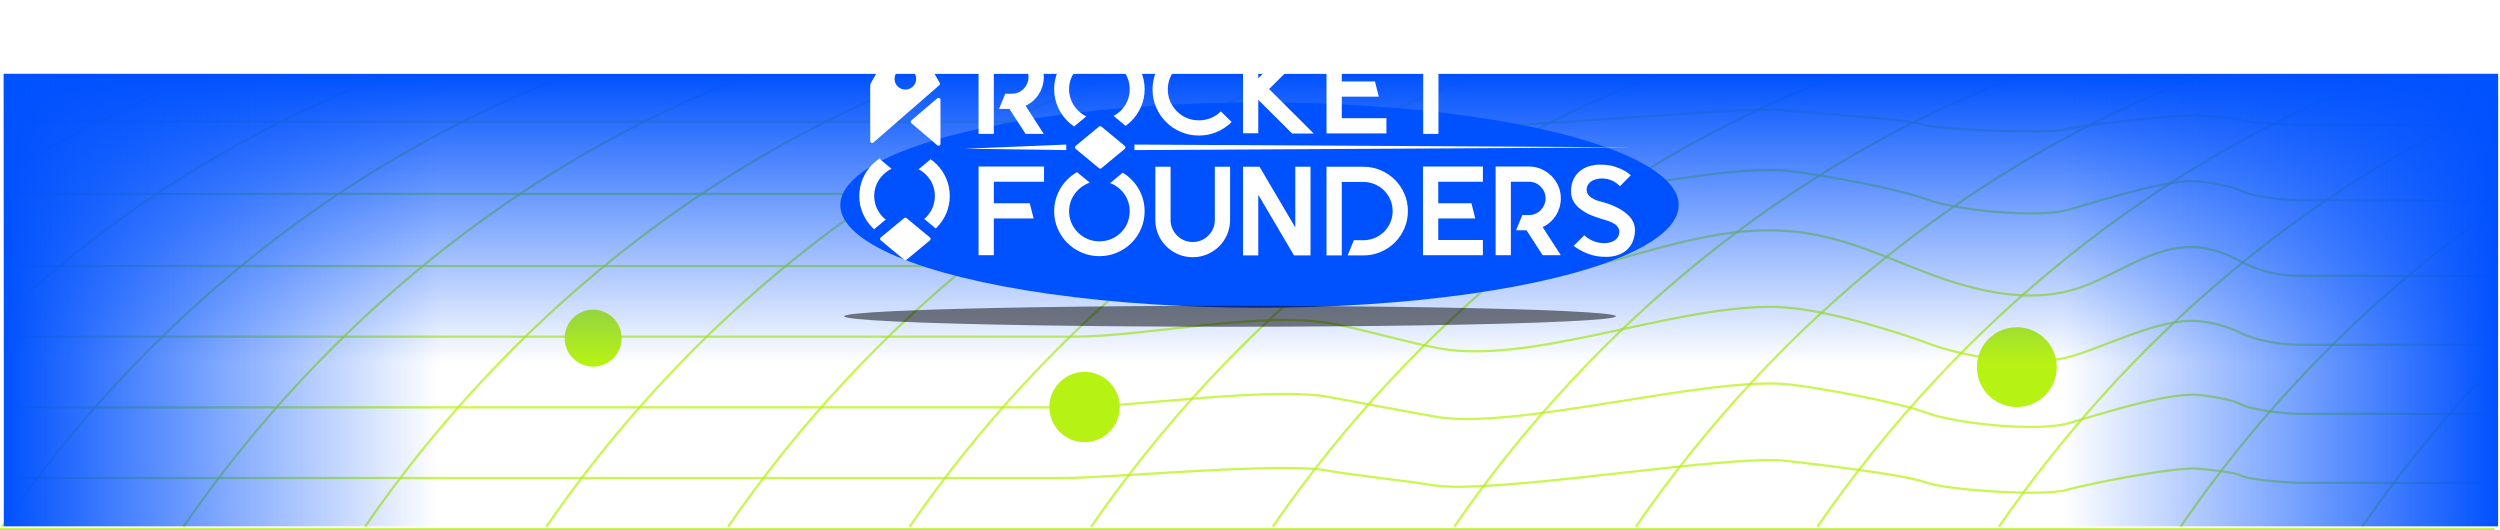 <svg width="1315" height="279" viewBox="0 0 1315 279" fill="none" xmlns="http://www.w3.org/2000/svg">
    <path opacity="0.75" d="M8.956 63.969H557.893C573.596 63.969 680.118 58.32 695.318 61.36C701.542 62.581 744.821 65.334 751.093 66.435C771.847 70.145 917.052 55.495 938.117 57.985C946.519 58.99 1003.8 62.629 1011.46 65.478C1019.12 68.326 1077.79 70.433 1085.67 68.182C1093.54 65.932 1147.91 59.948 1156.21 60.714C1158.85 60.953 1176.58 61.887 1178.76 63.108C1181.78 64.759 1207.06 65.669 1210.79 65.669H1313.72" stroke="#B6F214" stroke-width="1.197"/>
    <path opacity="0.75" d="M8.956 101.959H562.177C593.559 101.959 669.896 90.66 700.201 96.716C712.649 99.11 742.69 104.664 755.257 106.914C796.765 114.334 899.816 84.987 941.971 90.014C958.727 92.001 998.511 99.278 1013.78 104.975C1029.06 110.672 1071.81 114.861 1087.8 110.385C1103.29 106.052 1140.1 93.892 1156.48 95.424C1161.72 95.926 1174.12 97.817 1178.47 100.211C1184.55 103.562 1202.63 105.382 1210.1 105.382H1313.7" stroke="#B6F214" stroke-width="1.197"/>
    <path opacity="0.75" d="M8.957 251.424H560.047C583.602 251.424 674.948 242.95 697.76 247.474C707.096 249.342 743.768 253.435 753.176 255.134C784.295 260.688 908.435 238.689 940.033 242.448C952.648 243.956 1001.15 249.413 1012.64 253.674C1024.13 257.935 1074.87 261.095 1086.84 257.744C1098.81 254.392 1144.29 245.368 1156.45 246.517C1160.4 246.9 1175.46 248.312 1178.74 250.108C1183.29 252.621 1205.07 253.985 1210.55 253.985H1313.75" stroke="#B6F214" stroke-width="1.197"/>
    <path opacity="0.75" d="M8.956 214.273H562.177C593.559 214.273 669.896 202.951 700.201 209.031C712.649 211.425 742.69 216.954 755.257 219.204C796.765 226.625 899.816 197.301 941.971 202.304C958.727 204.315 998.511 211.592 1013.78 217.265C1029.06 222.939 1071.81 227.175 1087.8 222.699C1103.29 218.343 1140.1 206.206 1156.48 207.738C1161.72 208.217 1174.12 210.132 1178.47 212.526C1184.55 215.877 1202.63 217.696 1210.1 217.696H1313.7" stroke="#B6F214" stroke-width="1.197"/>
    <path opacity="0.75" d="M8.956 177.099H564.308C603.542 177.099 664.63 162.975 702.619 170.564C718.179 173.652 741.638 180.474 757.293 183.274C809.189 192.562 891.152 155.89 943.814 162.162C964.808 164.555 995.783 173.747 1014.93 180.881C1034.08 188.014 1068.82 193.256 1088.78 187.655C1108.15 182.221 1136.08 167.045 1156.52 168.936C1164.06 169.667 1171.41 171.691 1178.26 174.92C1185.85 179.109 1200.35 181.383 1209.67 181.383H1313.67" stroke="#B6F214" stroke-width="1.197"/>
    <path opacity="0.75" d="M8.956 139.947H566.414C613.499 139.947 659.459 122.999 705.036 132.095C723.708 135.806 740.56 144.064 759.351 147.368C821.589 158.499 882.51 114.501 945.705 122.018C970.911 125.01 993.101 135.925 1016.08 144.471C1039.06 153.017 1065.8 159.312 1089.76 152.61C1113 146.075 1132.04 127.858 1156.59 130.156C1164.2 131.027 1171.53 133.473 1178.14 137.338C1187.7 142.479 1198.4 145.145 1209.26 145.093H1313.65" stroke="#B6F214" stroke-width="1.197"/>
    <g opacity="0.75">
        <path d="M9.029 88.051C39.662 69.131 72.028 53.172 105.688 40.391" stroke="#B6F214" stroke-width="1.197"/>
        <path d="M9.1 159.193C65.279 108.101 130.413 67.824 201.223 40.391" stroke="#B6F214" stroke-width="1.197"/>
        <path d="M1.01 277.038C75.719 168.672 179.943 85.25 296.687 40.391" stroke="#B6F214" stroke-width="1.197"/>
        <path d="M96.519 277.038C171.204 168.672 275.428 85.25 392.172 40.391" stroke="#B6F214" stroke-width="1.197"/>
        <path d="M192.007 277.038C266.716 168.672 370.941 85.25 487.66 40.391" stroke="#B6F214" stroke-width="1.197"/>
        <path d="M287.398 277.038C362.107 168.672 466.332 85.25 583.075 40.391" stroke="#B6F214" stroke-width="1.197"/>
        <path d="M383.005 277.038C457.69 168.672 561.915 85.25 678.658 40.391" stroke="#B6F214" stroke-width="1.197"/>
        <path d="M478.491 277.038C553.201 168.672 657.425 85.25 774.145 40.391" stroke="#B6F214" stroke-width="1.197"/>
        <path d="M574.002 277.038C648.688 168.672 752.912 85.25 869.655 40.391" stroke="#B6F214" stroke-width="1.197"/>
        <path d="M669.49 277.038C744.175 168.672 848.399 85.25 965.143 40.391" stroke="#B6F214" stroke-width="1.197"/>
        <path d="M764.976 277.038C839.686 168.672 943.91 85.25 1060.65 40.391" stroke="#B6F214" stroke-width="1.197"/>
        <path d="M860.487 277.038C935.172 168.672 1039.4 85.25 1156.14 40.391" stroke="#B6F214" stroke-width="1.197"/>
        <path d="M955.974 277.038C1030.68 168.672 1134.79 85.25 1251.63 40.391" stroke="#B6F214" stroke-width="1.197"/>
        <path d="M1051.46 277.038C1119.04 179.037 1210.74 101.432 1314.01 54.299" stroke="#B6F214" stroke-width="1.197"/>
        <path d="M1313.84 108.9C1248.59 154.486 1192.06 211.439 1146.97 277.038" stroke="#B6F214" stroke-width="1.197"/>
        <path d="M1242.51 277.038C1263.72 246.264 1287.46 217.311 1313.48 190.48" stroke="#B6F214" stroke-width="1.197"/>
    </g>
    <circle cx="21.009" cy="21.009" r="21.009" transform="matrix(-1 0 0 1 1081.87 172.094)" fill="#B6F214"/>
    <circle cx="15" cy="15" r="15" transform="matrix(-1 0 0 1 326.992 162.861)" fill="#B6F214"/>
    <circle cx="18.5" cy="18.5" r="18.5" transform="matrix(-1 0 0 1 588.992 195.602)" fill="#B6F214"/>
    <rect x="1.992" y="38.861" width="1312" height="152" fill="url(#paint0_linear_864_5991)"/>
    <rect x="1.992" y="38.861" width="229" height="238" fill="url(#paint1_linear_864_5991)"/>
    <rect width="229" height="238" transform="matrix(-1 0 0 1 1313.99 38.861)" fill="url(#paint2_linear_864_5991)"/>
    <g filter="url(#filter0_f_864_5991)">
        <ellipse cx="662.492" cy="107.861" rx="220.5" ry="54" fill="#0051FF"/>
    </g>
    <g filter="url(#filter1_f_864_5991)">
        <ellipse cx="646.992" cy="166.361" rx="203" ry="5.5" fill="black" fill-opacity="0.5"/>
    </g>
    <path d="M462.938 83.179C462.89 83.51 463.006 83.862 463.289 84.097L468.945 88.779C467.33 89.555 465.862 90.599 464.541 91.91C463.016 93.425 461.85 95.135 461.044 97.039C460.238 98.944 459.835 100.957 459.835 103.078C459.835 105.198 460.238 107.223 461.044 109.149C461.85 111.075 463.016 112.795 464.541 114.31C464.972 114.738 465.42 115.137 465.883 115.506L460.217 120.197C460.057 120.329 459.951 120.499 459.896 120.681C459.575 120.395 459.26 120.101 458.953 119.796C456.796 117.654 455.096 115.143 453.854 112.265C452.613 109.387 451.991 106.324 451.991 103.078C451.991 99.831 452.613 96.769 453.854 93.891C455.096 91.013 456.796 88.501 458.953 86.359C460.165 85.155 461.493 84.096 462.938 83.179ZM489.424 83.705C490.565 84.495 491.63 85.379 492.616 86.359C494.773 88.501 496.473 91.013 497.715 93.891C498.957 96.769 499.577 99.831 499.577 103.078C499.577 106.324 498.957 109.387 497.715 112.265C496.473 115.143 494.773 117.654 492.616 119.796C492.481 119.93 492.345 120.062 492.207 120.192L486.148 115.176C486.471 114.902 486.786 114.614 487.092 114.31C488.617 112.795 489.772 111.075 490.557 109.149C491.341 107.223 491.733 105.198 491.733 103.078C491.733 100.957 491.341 98.944 490.557 97.039C489.772 95.135 488.617 93.425 487.092 91.91C485.91 90.737 484.604 89.778 483.174 89.033L489.138 84.097C489.27 83.988 489.364 83.852 489.424 83.705Z" fill="white"/>
    <path d="M475.344 13.366C475.727 12.693 476.698 12.693 477.082 13.366L494.281 43.59C494.517 44.004 494.427 44.528 494.067 44.84L459.396 74.973C458.749 75.535 457.741 75.076 457.74 74.219V44.566C457.74 44.393 457.785 44.223 457.871 44.072L475.344 13.366ZM476.212 35.833C473.073 35.833 470.528 38.361 470.528 41.479C470.528 44.597 473.073 47.125 476.212 47.125C479.351 47.125 481.896 44.597 481.896 41.479C481.896 38.361 479.351 35.833 476.212 35.833Z" fill="white"/>
    <path fill-rule="evenodd" clip-rule="evenodd" d="M479.417 63.3C478.948 63.7 478.948 64.424 479.417 64.823L493.038 76.42C493.688 76.973 494.687 76.511 494.687 75.659V52.465C494.687 51.612 493.688 51.151 493.038 51.703L479.417 63.3Z" fill="white"/>
    <path fill-rule="evenodd" clip-rule="evenodd" d="M463.289 126.44C462.806 126.04 462.806 125.3 463.289 124.9L475.576 114.73C475.946 114.424 476.481 114.424 476.851 114.73L489.137 124.9C489.621 125.3 489.621 126.04 489.137 126.44L476.851 136.61C476.481 136.916 475.946 136.916 475.576 136.61L463.289 126.44Z" fill="white"/>
    <path fill-rule="evenodd" clip-rule="evenodd" d="M770.337 23.781V31.778H756.626V70.43H748.601V31.778H734.823V23.781H770.337Z" fill="white"/>
    <path fill-rule="evenodd" clip-rule="evenodd" d="M859.992 120.918C859.992 123.095 859.635 125.061 858.921 126.816C858.208 128.571 857.194 130.059 855.878 131.281C854.563 132.503 852.969 133.447 851.096 134.113C849.224 134.78 847.128 135.113 844.81 135.113C841.109 135.113 837.809 134.524 834.911 133.347C832.013 132.169 829.628 130.825 827.755 129.315L833.306 123.784C834.778 125.116 836.427 126.138 838.255 126.849C839.37 127.293 840.418 127.582 841.399 127.715C842.38 127.849 843.182 127.915 843.806 127.915C844.966 127.915 846.025 127.771 846.983 127.482C847.942 127.193 848.778 126.805 849.491 126.316C851.007 125.205 851.765 123.739 851.765 121.918C851.765 120.807 851.364 119.807 850.561 118.919C849.937 118.208 849.135 117.63 848.154 117.186C847.351 116.742 846.504 116.386 845.612 116.12C844.72 115.853 843.918 115.609 843.205 115.387C842.982 115.298 842.781 115.242 842.603 115.22C842.424 115.198 842.268 115.142 842.134 115.053C842.045 115.053 841.911 115.009 841.733 114.92C840.797 114.654 839.448 114.187 837.687 113.521C835.926 112.854 834.176 111.944 832.437 110.788C828.379 108.078 826.351 104.746 826.351 100.792C826.351 98.171 826.808 95.96 827.722 94.161C828.636 92.362 829.828 90.896 831.3 89.763C832.771 88.63 834.41 87.819 836.215 87.33C838.021 86.842 839.794 86.597 841.532 86.597C844.743 86.597 847.44 86.975 849.625 87.73C851.81 88.486 853.549 89.241 854.842 89.996C855.511 90.396 856.079 90.785 856.547 91.162C857.015 91.54 857.428 91.884 857.785 92.195L852.1 97.926C850.896 96.727 849.67 95.816 848.421 95.194C846.549 94.306 844.587 93.861 842.536 93.861C841.644 93.861 840.752 93.972 839.86 94.195C838.969 94.417 838.188 94.705 837.52 95.061C835.558 96.26 834.577 97.838 834.577 99.792C834.577 100.992 834.978 102.014 835.781 102.858C836.36 103.524 837.163 104.124 838.188 104.657C839.036 105.102 839.927 105.457 840.864 105.724C841.8 105.99 842.669 106.234 843.472 106.457L844.275 106.657C844.498 106.745 844.921 106.879 845.545 107.056C846.17 107.234 846.905 107.501 847.752 107.856C848.6 108.212 849.525 108.634 850.528 109.122C851.531 109.611 852.523 110.189 853.504 110.855C857.829 113.698 859.992 117.053 859.992 120.918Z" fill="white"/>
    <path fill-rule="evenodd" clip-rule="evenodd" d="M729.254 31.508H705.779V42.838H723.234L725.241 50.835H705.779V62.164H729.254V70.161H697.753V23.511H729.254V31.508Z" fill="white"/>
    <path fill-rule="evenodd" clip-rule="evenodd" d="M691.011 70.228H679.641L661.851 52.501V70.094H653.825V23.511H661.851V41.172L679.507 23.578H690.877L667.536 46.836L691.011 70.228Z" fill="white"/>
    <path fill-rule="evenodd" clip-rule="evenodd" d="M647.836 64.165C645.607 66.387 643.021 68.131 640.078 69.397C637.135 70.663 633.97 71.296 630.581 71.296C627.237 71.296 624.082 70.663 621.117 69.397C618.152 68.131 615.566 66.398 613.359 64.199C611.152 62 609.413 59.423 608.142 56.468C606.872 53.514 606.236 50.371 606.236 47.038C606.236 43.706 606.872 40.563 608.142 37.609C609.413 34.654 611.152 32.077 613.359 29.878C615.566 27.679 618.152 25.946 621.117 24.68C624.082 23.414 627.237 22.781 630.581 22.781C633.97 22.781 637.135 23.414 640.078 24.68C643.021 25.946 645.607 27.69 647.836 29.912L642.151 35.576C640.591 34.021 638.83 32.833 636.868 32.011C634.906 31.189 632.81 30.778 630.581 30.778C628.396 30.778 626.323 31.189 624.361 32.011C622.399 32.833 620.638 34.021 619.077 35.576C617.517 37.131 616.324 38.886 615.499 40.841C614.674 42.796 614.262 44.861 614.262 47.038C614.262 49.215 614.674 51.292 615.499 53.27C616.324 55.247 617.517 57.013 619.077 58.568C620.638 60.123 622.399 61.3 624.361 62.1C626.323 62.899 628.396 63.299 630.581 63.299C632.81 63.299 634.906 62.899 636.868 62.1C638.83 61.3 640.591 60.123 642.151 58.568L647.836 64.165Z" fill="white"/>
    <path fill-rule="evenodd" clip-rule="evenodd" d="M549.032 40.508C549.032 42.196 548.798 43.807 548.33 45.34C547.862 46.872 547.216 48.283 546.391 49.571C545.566 50.86 544.563 52.026 543.381 53.07C542.199 54.114 540.895 54.969 539.469 55.636L549.032 70.43H539.469L530.975 57.302H525.49L528.768 49.305H532.245C534.653 49.305 536.726 48.438 538.465 46.706C539.268 45.861 539.892 44.906 540.338 43.84C540.784 42.774 541.007 41.663 541.007 40.508C541.007 39.353 540.784 38.242 540.338 37.176C539.892 36.109 539.268 35.177 538.465 34.377C536.726 32.644 534.653 31.778 532.245 31.778H522.748V70.43H514.723V23.781H532.245C534.564 23.781 536.738 24.225 538.766 25.114C540.795 26.002 542.567 27.202 544.083 28.712C545.599 30.223 546.803 31.989 547.695 34.01C548.587 36.032 549.032 38.198 549.032 40.508Z" fill="white"/>
    <path fill-rule="evenodd" clip-rule="evenodd" d="M821 104.324C821 106.013 820.766 107.623 820.298 109.156C819.83 110.689 819.183 112.099 818.358 113.388C817.534 114.676 816.53 115.842 815.349 116.886C814.167 117.931 812.863 118.786 811.436 119.452L821 134.247H811.436L802.942 121.118H797.458L800.735 113.121H804.213C806.621 113.121 808.694 112.255 810.433 110.522C811.236 109.678 811.86 108.723 812.306 107.657C812.752 106.59 812.975 105.48 812.975 104.324C812.975 103.169 812.752 102.059 812.306 100.992C811.86 99.926 811.236 98.993 810.433 98.193C808.694 96.461 806.621 95.594 804.213 95.594H794.716V134.247H786.69V87.597H804.213C806.532 87.597 808.705 88.042 810.734 88.93C812.763 89.819 814.535 91.018 816.051 92.529C817.567 94.039 818.771 95.805 819.663 97.827C820.554 99.848 821 102.014 821 104.324Z" fill="white"/>
    <path fill-rule="evenodd" clip-rule="evenodd" d="M780.003 95.594H756.528V106.923H773.983L775.99 114.92H756.528V126.25H780.003V134.247H748.502V87.597H780.003V95.594Z" fill="white"/>
    <path fill-rule="evenodd" clip-rule="evenodd" d="M717.148 87.708C720.359 87.708 723.391 88.319 726.244 89.54C729.098 90.762 731.583 92.428 733.701 94.538C735.819 96.649 737.491 99.126 738.717 101.969C739.944 104.812 740.557 107.834 740.557 111.032C740.557 114.231 739.944 117.252 738.717 120.096C737.491 122.939 735.819 125.416 733.701 127.526C731.583 129.637 729.098 131.303 726.244 132.524C723.391 133.746 720.359 134.357 717.148 134.357H708.855L712.132 126.36H717.148C719.199 126.36 721.161 125.971 723.034 125.194C724.906 124.416 726.578 123.317 728.05 121.895C729.477 120.429 730.58 118.774 731.36 116.93C732.141 115.086 732.531 113.121 732.531 111.032C732.531 108.989 732.141 107.034 731.36 105.168C730.58 103.302 729.477 101.636 728.05 100.17C726.578 98.748 724.906 97.648 723.034 96.871C721.161 96.093 719.199 95.705 717.148 95.705H705.779V134.357H697.753V87.708H717.148Z" fill="white"/>
    <path fill-rule="evenodd" clip-rule="evenodd" d="M681.313 87.708H689.339V134.357H680.644L661.851 102.436V134.357H653.825V87.708H662.52L681.313 119.629V87.708Z" fill="white"/>
    <path fill-rule="evenodd" clip-rule="evenodd" d="M647.027 87.708V115.697C647.027 118.407 646.514 120.951 645.489 123.328C644.463 125.705 643.059 127.782 641.275 129.559C639.492 131.336 637.407 132.735 635.022 133.757C632.637 134.779 630.084 135.29 627.364 135.29C624.644 135.29 622.092 134.779 619.706 133.757C617.321 132.735 615.236 131.336 613.453 129.559C611.669 127.782 610.265 125.705 609.239 123.328C608.214 120.951 607.701 118.407 607.701 115.697V87.708H615.727V115.697C615.727 117.252 616.017 118.73 616.596 120.129C617.176 121.529 618.023 122.784 619.138 123.894C620.252 125.005 621.512 125.849 622.917 126.427C624.321 127.004 625.804 127.293 627.364 127.293C630.574 127.293 633.316 126.16 635.59 123.894C636.705 122.784 637.552 121.529 638.132 120.129C638.712 118.73 639.001 117.252 639.001 115.697V87.708H647.027Z" fill="white"/>
    <path d="M573.213 96.081C572.873 96.196 572.536 96.323 572.203 96.462C570.286 97.263 568.564 98.421 567.039 99.936C565.514 101.451 564.348 103.16 563.542 105.065C562.736 106.969 562.333 108.982 562.333 111.103C562.333 113.224 562.736 115.247 563.542 117.173C564.348 119.099 565.514 120.82 567.039 122.335C568.564 123.85 570.286 124.998 572.203 125.777C574.12 126.556 576.147 126.945 578.282 126.945C580.417 126.945 582.455 126.556 584.394 125.777C586.333 124.998 588.065 123.85 589.59 122.335C591.115 120.82 592.27 119.099 593.055 117.173C593.839 115.247 594.231 113.224 594.231 111.103C594.231 108.982 593.839 106.969 593.055 105.065C592.27 103.16 591.115 101.451 589.59 99.936C588.065 98.421 586.333 97.263 584.394 96.462C584.248 96.402 584.101 96.344 583.954 96.288L590.535 90.842C592.211 91.838 593.737 93.018 595.112 94.384C597.269 96.527 598.969 99.037 600.211 101.915C601.453 104.794 602.073 107.856 602.073 111.103C602.073 114.349 601.453 117.411 600.211 120.289C598.969 123.168 597.269 125.679 595.112 127.822C592.955 129.964 590.427 131.651 587.529 132.885C584.631 134.119 581.549 134.736 578.28 134.736C575.012 134.736 571.929 134.119 569.031 132.885C566.134 131.651 563.606 129.964 561.449 127.822C559.292 125.679 557.593 123.168 556.351 120.289C555.109 117.411 554.487 114.349 554.487 111.103C554.487 107.856 555.109 104.794 556.351 101.915C557.593 99.037 559.292 96.526 561.449 94.384C562.961 92.882 564.655 91.604 566.53 90.549L573.213 96.081Z" fill="white"/>
    <path d="M578.281 23.273C581.549 23.273 584.632 23.89 587.53 25.123C590.428 26.357 592.956 28.045 595.113 30.188C597.27 32.331 598.97 34.841 600.212 37.719C601.454 40.597 602.074 43.66 602.074 46.906C602.074 50.152 601.454 53.215 600.212 56.093C598.97 58.972 597.27 61.482 595.113 63.624C594.162 64.569 593.138 65.425 592.043 66.193L585.729 60.966C587.137 60.238 588.425 59.297 589.591 58.139C591.116 56.624 592.27 54.903 593.055 52.977C593.839 51.051 594.231 49.028 594.231 46.907C594.231 44.786 593.839 42.773 593.055 40.869C592.27 38.964 591.116 37.254 589.591 35.739C588.066 34.224 586.334 33.066 584.395 32.265C582.455 31.464 580.418 31.065 578.282 31.065C576.147 31.065 574.12 31.464 572.203 32.265C570.286 33.066 568.565 34.224 567.04 35.739C565.515 37.254 564.349 38.964 563.543 40.869C562.737 42.773 562.333 44.786 562.333 46.907C562.333 49.028 562.737 51.051 563.543 52.977C564.349 54.903 565.515 56.624 567.04 58.139C568.346 59.436 569.796 60.462 571.389 61.219L564.99 66.515C563.716 65.667 562.536 64.703 561.45 63.624C559.293 61.482 557.594 58.972 556.352 56.093C555.11 53.215 554.488 50.152 554.488 46.906C554.488 43.66 555.11 40.597 556.352 37.719C557.594 34.841 559.293 32.331 561.45 30.188C563.607 28.045 566.134 26.357 569.032 25.123C571.93 23.89 575.013 23.273 578.281 23.273Z" fill="white"/>
    <path fill-rule="evenodd" clip-rule="evenodd" d="M565.787 78.293C565.304 77.893 565.304 77.152 565.787 76.752L578.074 66.582C578.444 66.276 578.979 66.276 579.349 66.582L591.635 76.752C592.119 77.152 592.119 77.893 591.635 78.293L579.349 88.463C578.979 88.769 578.444 88.769 578.074 88.463L565.787 78.293Z" fill="white"/>
    <path fill-rule="evenodd" clip-rule="evenodd" d="M549.152 95.594H522.748V106.923H541.668L543.675 114.92H522.748V134.247H514.723V87.597H549.152V95.594Z" fill="white"/>
    <path fill-rule="evenodd" clip-rule="evenodd" d="M507.4 78.224L560.845 78.953V76.035L507.4 78.224Z" fill="white"/>
    <path fill-rule="evenodd" clip-rule="evenodd" d="M859.185 77.494L596.72 78.953V76.035L859.185 77.494Z" fill="white"/>
    <rect x="-0.009" y="277.861" width="1312" height="1" fill="#B6F214"/>
    <defs>
        <filter id="filter0_f_864_5991" x="388.992" y="0.861" width="547" height="214" filterUnits="userSpaceOnUse" color-interpolation-filters="sRGB">
            <feFlood flood-opacity="0" result="BackgroundImageFix"/>
            <feBlend mode="normal" in="SourceGraphic" in2="BackgroundImageFix" result="shape"/>
            <feGaussianBlur stdDeviation="26.5" result="effect1_foregroundBlur_864_5991"/>
        </filter>
        <filter id="filter1_f_864_5991" x="410.992" y="127.861" width="472" height="77" filterUnits="userSpaceOnUse" color-interpolation-filters="sRGB">
            <feFlood flood-opacity="0" result="BackgroundImageFix"/>
            <feBlend mode="normal" in="SourceGraphic" in2="BackgroundImageFix" result="shape"/>
            <feGaussianBlur stdDeviation="16.5" result="effect1_foregroundBlur_864_5991"/>
        </filter>
        <linearGradient id="paint0_linear_864_5991" x1="657.992" y1="38.861" x2="657.992" y2="190.861" gradientUnits="userSpaceOnUse">
            <stop stop-color="#0051FF"/>
            <stop offset="1" stop-color="#0051FF" stop-opacity="0"/>
        </linearGradient>
        <linearGradient id="paint1_linear_864_5991" x1="1.992" y1="157.861" x2="230.992" y2="157.861" gradientUnits="userSpaceOnUse">
            <stop stop-color="#0051FF"/>
            <stop offset="1" stop-color="#0051FF" stop-opacity="0"/>
        </linearGradient>
        <linearGradient id="paint2_linear_864_5991" x1="0" y1="119" x2="229" y2="119" gradientUnits="userSpaceOnUse">
            <stop stop-color="#0051FF"/>
            <stop offset="1" stop-color="#0051FF" stop-opacity="0"/>
        </linearGradient>
    </defs>
</svg>
